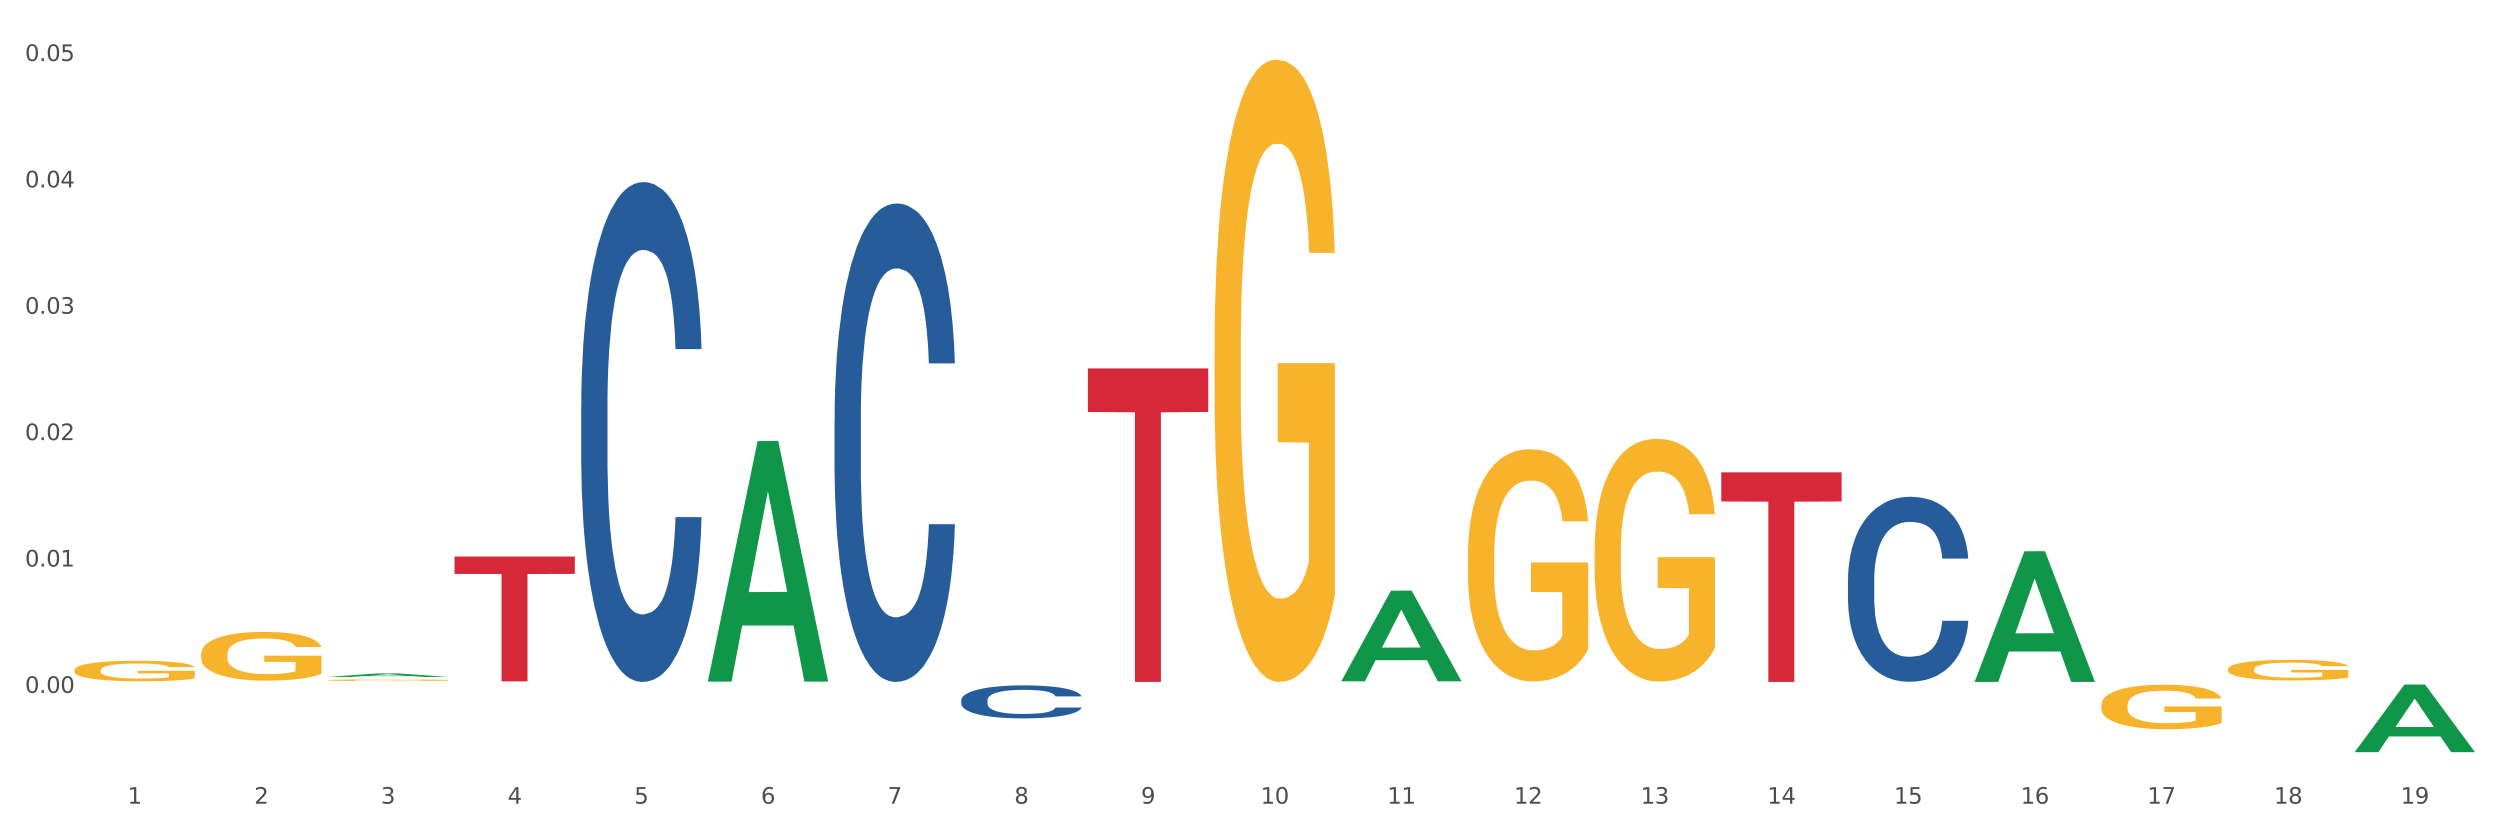 <?xml version="1.0" encoding="utf-8" standalone="no"?>
<!DOCTYPE svg PUBLIC "-//W3C//DTD SVG 1.1//EN"
  "http://www.w3.org/Graphics/SVG/1.1/DTD/svg11.dtd">
<svg xmlns:xlink="http://www.w3.org/1999/xlink" width="1080pt" height="360pt" viewBox="0 0 1080 360" xmlns="http://www.w3.org/2000/svg" version="1.1">
 <rect x="0" y="0" width="1080" height="360" fill="#333333" stroke="none"/>
 <defs>
  <style type="text/css">*{stroke-linejoin: round; stroke-linecap: butt}</style>
 </defs>
 <g id="figure_1">
  <g id="patch_1">
   <path d="M 0 360 
L 1080 360 
L 1080 0 
L 0 0 
z
" style="fill: #ffffff; stroke: #ffffff; stroke-linejoin: miter"/>
  </g>
  <g id="axes_1">
   <g id="matplotlib.axis_1">
    <g id="xtick_1">
     <g id="text_1">
      <!-- 1 -->
      <g style="fill: #4d4d4d" transform="translate(55.115 347.204) scale(0.096 -0.096)">
       <defs>
        <path id="DejaVuSans-31" d="M 794 531 
L 1825 531 
L 1825 4091 
L 703 3866 
L 703 4441 
L 1819 4666 
L 2450 4666 
L 2450 531 
L 3481 531 
L 3481 0 
L 794 0 
L 794 531 
z
" transform="scale(0.016)"/>
       </defs>
       <use xlink:href="#DejaVuSans-31"/>
      </g>
     </g>
    </g>
    <g id="xtick_2">
     <g id="text_2">
      <!-- 2 -->
      <g style="fill: #4d4d4d" transform="translate(109.839 347.204) scale(0.096 -0.096)">
       <defs>
        <path id="DejaVuSans-32" d="M 1228 531 
L 3431 531 
L 3431 0 
L 469 0 
L 469 531 
Q 828 903 1448 1529 
Q 2069 2156 2228 2338 
Q 2531 2678 2651 2914 
Q 2772 3150 2772 3378 
Q 2772 3750 2511 3984 
Q 2250 4219 1831 4219 
Q 1534 4219 1204 4116 
Q 875 4013 500 3803 
L 500 4441 
Q 881 4594 1212 4672 
Q 1544 4750 1819 4750 
Q 2544 4750 2975 4387 
Q 3406 4025 3406 3419 
Q 3406 3131 3298 2873 
Q 3191 2616 2906 2266 
Q 2828 2175 2409 1742 
Q 1991 1309 1228 531 
z
" transform="scale(0.016)"/>
       </defs>
       <use xlink:href="#DejaVuSans-32"/>
      </g>
     </g>
    </g>
    <g id="xtick_3">
     <g id="text_3">
      <!-- 3 -->
      <g style="fill: #4d4d4d" transform="translate(164.564 347.204) scale(0.096 -0.096)">
       <defs>
        <path id="DejaVuSans-33" d="M 2597 2516 
Q 3050 2419 3304 2112 
Q 3559 1806 3559 1356 
Q 3559 666 3084 287 
Q 2609 -91 1734 -91 
Q 1441 -91 1130 -33 
Q 819 25 488 141 
L 488 750 
Q 750 597 1062 519 
Q 1375 441 1716 441 
Q 2309 441 2620 675 
Q 2931 909 2931 1356 
Q 2931 1769 2642 2001 
Q 2353 2234 1838 2234 
L 1294 2234 
L 1294 2753 
L 1863 2753 
Q 2328 2753 2575 2939 
Q 2822 3125 2822 3475 
Q 2822 3834 2567 4026 
Q 2313 4219 1838 4219 
Q 1578 4219 1281 4162 
Q 984 4106 628 3988 
L 628 4550 
Q 988 4650 1302 4700 
Q 1616 4750 1894 4750 
Q 2613 4750 3031 4423 
Q 3450 4097 3450 3541 
Q 3450 3153 3228 2886 
Q 3006 2619 2597 2516 
z
" transform="scale(0.016)"/>
       </defs>
       <use xlink:href="#DejaVuSans-33"/>
      </g>
     </g>
    </g>
    <g id="xtick_4">
     <g id="text_4">
      <!-- 4 -->
      <g style="fill: #4d4d4d" transform="translate(219.288 347.204) scale(0.096 -0.096)">
       <defs>
        <path id="DejaVuSans-34" d="M 2419 4116 
L 825 1625 
L 2419 1625 
L 2419 4116 
z
M 2253 4666 
L 3047 4666 
L 3047 1625 
L 3713 1625 
L 3713 1100 
L 3047 1100 
L 3047 0 
L 2419 0 
L 2419 1100 
L 313 1100 
L 313 1709 
L 2253 4666 
z
" transform="scale(0.016)"/>
       </defs>
       <use xlink:href="#DejaVuSans-34"/>
      </g>
     </g>
    </g>
    <g id="xtick_5">
     <g id="text_5">
      <!-- 5 -->
      <g style="fill: #4d4d4d" transform="translate(274.012 347.204) scale(0.096 -0.096)">
       <defs>
        <path id="DejaVuSans-35" d="M 691 4666 
L 3169 4666 
L 3169 4134 
L 1269 4134 
L 1269 2991 
Q 1406 3038 1543 3061 
Q 1681 3084 1819 3084 
Q 2600 3084 3056 2656 
Q 3513 2228 3513 1497 
Q 3513 744 3044 326 
Q 2575 -91 1722 -91 
Q 1428 -91 1123 -41 
Q 819 9 494 109 
L 494 744 
Q 775 591 1075 516 
Q 1375 441 1709 441 
Q 2250 441 2565 725 
Q 2881 1009 2881 1497 
Q 2881 1984 2565 2268 
Q 2250 2553 1709 2553 
Q 1456 2553 1204 2497 
Q 953 2441 691 2322 
L 691 4666 
z
" transform="scale(0.016)"/>
       </defs>
       <use xlink:href="#DejaVuSans-35"/>
      </g>
     </g>
    </g>
    <g id="xtick_6">
     <g id="text_6">
      <!-- 6 -->
      <g style="fill: #4d4d4d" transform="translate(328.736 347.204) scale(0.096 -0.096)">
       <defs>
        <path id="DejaVuSans-36" d="M 2113 2584 
Q 1688 2584 1439 2293 
Q 1191 2003 1191 1497 
Q 1191 994 1439 701 
Q 1688 409 2113 409 
Q 2538 409 2786 701 
Q 3034 994 3034 1497 
Q 3034 2003 2786 2293 
Q 2538 2584 2113 2584 
z
M 3366 4563 
L 3366 3988 
Q 3128 4100 2886 4159 
Q 2644 4219 2406 4219 
Q 1781 4219 1451 3797 
Q 1122 3375 1075 2522 
Q 1259 2794 1537 2939 
Q 1816 3084 2150 3084 
Q 2853 3084 3261 2657 
Q 3669 2231 3669 1497 
Q 3669 778 3244 343 
Q 2819 -91 2113 -91 
Q 1303 -91 875 529 
Q 447 1150 447 2328 
Q 447 3434 972 4092 
Q 1497 4750 2381 4750 
Q 2619 4750 2861 4703 
Q 3103 4656 3366 4563 
z
" transform="scale(0.016)"/>
       </defs>
       <use xlink:href="#DejaVuSans-36"/>
      </g>
     </g>
    </g>
    <g id="xtick_7">
     <g id="text_7">
      <!-- 7 -->
      <g style="fill: #4d4d4d" transform="translate(383.461 347.204) scale(0.096 -0.096)">
       <defs>
        <path id="DejaVuSans-37" d="M 525 4666 
L 3525 4666 
L 3525 4397 
L 1831 0 
L 1172 0 
L 2766 4134 
L 525 4134 
L 525 4666 
z
" transform="scale(0.016)"/>
       </defs>
       <use xlink:href="#DejaVuSans-37"/>
      </g>
     </g>
    </g>
    <g id="xtick_8">
     <g id="text_8">
      <!-- 8 -->
      <g style="fill: #4d4d4d" transform="translate(438.185 347.204) scale(0.096 -0.096)">
       <defs>
        <path id="DejaVuSans-38" d="M 2034 2216 
Q 1584 2216 1326 1975 
Q 1069 1734 1069 1313 
Q 1069 891 1326 650 
Q 1584 409 2034 409 
Q 2484 409 2743 651 
Q 3003 894 3003 1313 
Q 3003 1734 2745 1975 
Q 2488 2216 2034 2216 
z
M 1403 2484 
Q 997 2584 770 2862 
Q 544 3141 544 3541 
Q 544 4100 942 4425 
Q 1341 4750 2034 4750 
Q 2731 4750 3128 4425 
Q 3525 4100 3525 3541 
Q 3525 3141 3298 2862 
Q 3072 2584 2669 2484 
Q 3125 2378 3379 2068 
Q 3634 1759 3634 1313 
Q 3634 634 3220 271 
Q 2806 -91 2034 -91 
Q 1263 -91 848 271 
Q 434 634 434 1313 
Q 434 1759 690 2068 
Q 947 2378 1403 2484 
z
M 1172 3481 
Q 1172 3119 1398 2916 
Q 1625 2713 2034 2713 
Q 2441 2713 2670 2916 
Q 2900 3119 2900 3481 
Q 2900 3844 2670 4047 
Q 2441 4250 2034 4250 
Q 1625 4250 1398 4047 
Q 1172 3844 1172 3481 
z
" transform="scale(0.016)"/>
       </defs>
       <use xlink:href="#DejaVuSans-38"/>
      </g>
     </g>
    </g>
    <g id="xtick_9">
     <g id="text_9">
      <!-- 9 -->
      <g style="fill: #4d4d4d" transform="translate(492.909 347.204) scale(0.096 -0.096)">
       <defs>
        <path id="DejaVuSans-39" d="M 703 97 
L 703 672 
Q 941 559 1184 500 
Q 1428 441 1663 441 
Q 2288 441 2617 861 
Q 2947 1281 2994 2138 
Q 2813 1869 2534 1725 
Q 2256 1581 1919 1581 
Q 1219 1581 811 2004 
Q 403 2428 403 3163 
Q 403 3881 828 4315 
Q 1253 4750 1959 4750 
Q 2769 4750 3195 4129 
Q 3622 3509 3622 2328 
Q 3622 1225 3098 567 
Q 2575 -91 1691 -91 
Q 1453 -91 1209 -44 
Q 966 3 703 97 
z
M 1959 2075 
Q 2384 2075 2632 2365 
Q 2881 2656 2881 3163 
Q 2881 3666 2632 3958 
Q 2384 4250 1959 4250 
Q 1534 4250 1286 3958 
Q 1038 3666 1038 3163 
Q 1038 2656 1286 2365 
Q 1534 2075 1959 2075 
z
" transform="scale(0.016)"/>
       </defs>
       <use xlink:href="#DejaVuSans-39"/>
      </g>
     </g>
    </g>
    <g id="xtick_10">
     <g id="text_10">
      <!-- 10 -->
      <g style="fill: #4d4d4d" transform="translate(544.58 347.204) scale(0.096 -0.096)">
       <defs>
        <path id="DejaVuSans-30" d="M 2034 4250 
Q 1547 4250 1301 3770 
Q 1056 3291 1056 2328 
Q 1056 1369 1301 889 
Q 1547 409 2034 409 
Q 2525 409 2770 889 
Q 3016 1369 3016 2328 
Q 3016 3291 2770 3770 
Q 2525 4250 2034 4250 
z
M 2034 4750 
Q 2819 4750 3233 4129 
Q 3647 3509 3647 2328 
Q 3647 1150 3233 529 
Q 2819 -91 2034 -91 
Q 1250 -91 836 529 
Q 422 1150 422 2328 
Q 422 3509 836 4129 
Q 1250 4750 2034 4750 
z
" transform="scale(0.016)"/>
       </defs>
       <use xlink:href="#DejaVuSans-31"/>
       <use xlink:href="#DejaVuSans-30" transform="translate(63.623 0)"/>
      </g>
     </g>
    </g>
    <g id="xtick_11">
     <g id="text_11">
      <!-- 11 -->
      <g style="fill: #4d4d4d" transform="translate(599.304 347.204) scale(0.096 -0.096)">
       <use xlink:href="#DejaVuSans-31"/>
       <use xlink:href="#DejaVuSans-31" transform="translate(63.623 0)"/>
      </g>
     </g>
    </g>
    <g id="xtick_12">
     <g id="text_12">
      <!-- 12 -->
      <g style="fill: #4d4d4d" transform="translate(654.028 347.204) scale(0.096 -0.096)">
       <use xlink:href="#DejaVuSans-31"/>
       <use xlink:href="#DejaVuSans-32" transform="translate(63.623 0)"/>
      </g>
     </g>
    </g>
    <g id="xtick_13">
     <g id="text_13">
      <!-- 13 -->
      <g style="fill: #4d4d4d" transform="translate(708.752 347.204) scale(0.096 -0.096)">
       <use xlink:href="#DejaVuSans-31"/>
       <use xlink:href="#DejaVuSans-33" transform="translate(63.623 0)"/>
      </g>
     </g>
    </g>
    <g id="xtick_14">
     <g id="text_14">
      <!-- 14 -->
      <g style="fill: #4d4d4d" transform="translate(763.477 347.204) scale(0.096 -0.096)">
       <use xlink:href="#DejaVuSans-31"/>
       <use xlink:href="#DejaVuSans-34" transform="translate(63.623 0)"/>
      </g>
     </g>
    </g>
    <g id="xtick_15">
     <g id="text_15">
      <!-- 15 -->
      <g style="fill: #4d4d4d" transform="translate(818.201 347.204) scale(0.096 -0.096)">
       <use xlink:href="#DejaVuSans-31"/>
       <use xlink:href="#DejaVuSans-35" transform="translate(63.623 0)"/>
      </g>
     </g>
    </g>
    <g id="xtick_16">
     <g id="text_16">
      <!-- 16 -->
      <g style="fill: #4d4d4d" transform="translate(872.925 347.204) scale(0.096 -0.096)">
       <use xlink:href="#DejaVuSans-31"/>
       <use xlink:href="#DejaVuSans-36" transform="translate(63.623 0)"/>
      </g>
     </g>
    </g>
    <g id="xtick_17">
     <g id="text_17">
      <!-- 17 -->
      <g style="fill: #4d4d4d" transform="translate(927.649 347.204) scale(0.096 -0.096)">
       <use xlink:href="#DejaVuSans-31"/>
       <use xlink:href="#DejaVuSans-37" transform="translate(63.623 0)"/>
      </g>
     </g>
    </g>
    <g id="xtick_18">
     <g id="text_18">
      <!-- 18 -->
      <g style="fill: #4d4d4d" transform="translate(982.374 347.204) scale(0.096 -0.096)">
       <use xlink:href="#DejaVuSans-31"/>
       <use xlink:href="#DejaVuSans-38" transform="translate(63.623 0)"/>
      </g>
     </g>
    </g>
    <g id="xtick_19">
     <g id="text_19">
      <!-- 19 -->
      <g style="fill: #4d4d4d" transform="translate(1037.098 347.204) scale(0.096 -0.096)">
       <use xlink:href="#DejaVuSans-31"/>
       <use xlink:href="#DejaVuSans-39" transform="translate(63.623 0)"/>
      </g>
     </g>
    </g>
    <g id="xtick_20"/>
    <g id="xtick_21"/>
    <g id="xtick_22"/>
    <g id="xtick_23"/>
    <g id="xtick_24"/>
    <g id="xtick_25"/>
    <g id="xtick_26"/>
    <g id="xtick_27"/>
    <g id="xtick_28"/>
    <g id="xtick_29"/>
    <g id="xtick_30"/>
    <g id="xtick_31"/>
    <g id="xtick_32"/>
    <g id="xtick_33"/>
    <g id="xtick_34"/>
    <g id="xtick_35"/>
    <g id="xtick_36"/>
    <g id="xtick_37"/>
   </g>
   <g id="matplotlib.axis_2">
    <g id="ytick_1">
     <g id="text_20">
      <!-- 0.00 -->
      <g style="fill: #4d4d4d" transform="translate(10.8 299.333) scale(0.096 -0.096)">
       <defs>
        <path id="DejaVuSans-2e" d="M 684 794 
L 1344 794 
L 1344 0 
L 684 0 
L 684 794 
z
" transform="scale(0.016)"/>
       </defs>
       <use xlink:href="#DejaVuSans-30"/>
       <use xlink:href="#DejaVuSans-2e" transform="translate(63.623 0)"/>
       <use xlink:href="#DejaVuSans-30" transform="translate(95.41 0)"/>
       <use xlink:href="#DejaVuSans-30" transform="translate(159.033 0)"/>
      </g>
     </g>
    </g>
    <g id="ytick_2">
     <g id="text_21">
      <!-- 0.01 -->
      <g style="fill: #4d4d4d" transform="translate(10.8 244.737) scale(0.096 -0.096)">
       <use xlink:href="#DejaVuSans-30"/>
       <use xlink:href="#DejaVuSans-2e" transform="translate(63.623 0)"/>
       <use xlink:href="#DejaVuSans-30" transform="translate(95.41 0)"/>
       <use xlink:href="#DejaVuSans-31" transform="translate(159.033 0)"/>
      </g>
     </g>
    </g>
    <g id="ytick_3">
     <g id="text_22">
      <!-- 0.02 -->
      <g style="fill: #4d4d4d" transform="translate(10.8 190.141) scale(0.096 -0.096)">
       <use xlink:href="#DejaVuSans-30"/>
       <use xlink:href="#DejaVuSans-2e" transform="translate(63.623 0)"/>
       <use xlink:href="#DejaVuSans-30" transform="translate(95.41 0)"/>
       <use xlink:href="#DejaVuSans-32" transform="translate(159.033 0)"/>
      </g>
     </g>
    </g>
    <g id="ytick_4">
     <g id="text_23">
      <!-- 0.03 -->
      <g style="fill: #4d4d4d" transform="translate(10.8 135.545) scale(0.096 -0.096)">
       <use xlink:href="#DejaVuSans-30"/>
       <use xlink:href="#DejaVuSans-2e" transform="translate(63.623 0)"/>
       <use xlink:href="#DejaVuSans-30" transform="translate(95.41 0)"/>
       <use xlink:href="#DejaVuSans-33" transform="translate(159.033 0)"/>
      </g>
     </g>
    </g>
    <g id="ytick_5">
     <g id="text_24">
      <!-- 0.04 -->
      <g style="fill: #4d4d4d" transform="translate(10.8 80.949) scale(0.096 -0.096)">
       <use xlink:href="#DejaVuSans-30"/>
       <use xlink:href="#DejaVuSans-2e" transform="translate(63.623 0)"/>
       <use xlink:href="#DejaVuSans-30" transform="translate(95.41 0)"/>
       <use xlink:href="#DejaVuSans-34" transform="translate(159.033 0)"/>
      </g>
     </g>
    </g>
    <g id="ytick_6">
     <g id="text_25">
      <!-- 0.05 -->
      <g style="fill: #4d4d4d" transform="translate(10.8 26.353) scale(0.096 -0.096)">
       <use xlink:href="#DejaVuSans-30"/>
       <use xlink:href="#DejaVuSans-2e" transform="translate(63.623 0)"/>
       <use xlink:href="#DejaVuSans-30" transform="translate(95.41 0)"/>
       <use xlink:href="#DejaVuSans-35" transform="translate(159.033 0)"/>
      </g>
     </g>
    </g>
    <g id="ytick_7"/>
    <g id="ytick_8"/>
    <g id="ytick_9"/>
    <g id="ytick_10"/>
    <g id="ytick_11"/>
    <g id="ytick_12"/>
   </g>
   <g id="PolyCollection_1">
    <path d="M 141.624 292.431 
L 141.677 292.429 
L 163.116 290.921 
L 172.012 290.919 
L 193.612 292.433 
L 183.321 292.433 
L 178.658 292.081 
L 156.523 292.081 
L 156.362 292.086 
L 151.86 292.433 
L 141.624 292.433 
L 141.624 292.431 
L 159.31 291.87 
L 175.871 291.869 
L 167.671 291.242 
L 167.564 291.239 
L 167.457 291.243 
L 159.257 291.869 
L 159.31 291.87 
L 141.624 292.431 
z
" clip-path="url(#p924ff3d736)" style="fill: #109648"/>
    <path d="M 141.624 293.836 
L 141.685 293.835 
L 141.685 293.812 
L 141.808 293.792 
L 142.421 293.744 
L 143.342 293.705 
L 144.017 293.684 
L 144.693 293.667 
L 145.49 293.649 
L 146.472 293.632 
L 148.252 293.606 
L 149.357 293.592 
L 150.708 293.578 
L 153.163 293.558 
L 154.943 293.546 
L 156.784 293.537 
L 159.792 293.525 
L 161.756 293.52 
L 163.843 293.516 
L 166.359 293.514 
L 168.262 293.513 
L 172.436 293.515 
L 175.996 293.521 
L 177.714 293.525 
L 179.924 293.533 
L 181.09 293.538 
L 182.993 293.548 
L 184.957 293.562 
L 186.308 293.573 
L 188.333 293.595 
L 189.867 293.616 
L 191.279 293.643 
L 192.016 293.662 
L 192.568 293.679 
L 193.059 293.699 
L 193.55 293.73 
L 182.502 293.73 
L 182.072 293.708 
L 181.397 293.686 
L 180.415 293.666 
L 179.556 293.653 
L 178.083 293.637 
L 176.732 293.627 
L 175.321 293.62 
L 173.602 293.613 
L 172.252 293.61 
L 170.349 293.607 
L 166.605 293.608 
L 164.088 293.613 
L 162.37 293.62 
L 161.265 293.625 
L 160.283 293.632 
L 159.178 293.641 
L 157.889 293.654 
L 156.968 293.666 
L 156.048 293.681 
L 155.311 293.697 
L 154.636 293.715 
L 154.083 293.734 
L 153.654 293.753 
L 153.286 293.778 
L 152.979 293.818 
L 152.979 293.905 
L 153.101 293.925 
L 153.408 293.951 
L 153.777 293.971 
L 154.39 293.994 
L 154.943 294.01 
L 155.986 294.033 
L 157.152 294.052 
L 158.073 294.064 
L 158.994 294.075 
L 160.59 294.089 
L 162.37 294.1 
L 163.904 294.107 
L 165.991 294.114 
L 167.403 294.116 
L 168.63 294.117 
L 171.638 294.117 
L 173.786 294.115 
L 176.18 294.111 
L 178.021 294.105 
L 179.556 294.098 
L 181.274 294.087 
L 182.379 294.076 
L 182.379 293.943 
L 168.876 293.942 
L 168.876 293.853 
L 193.612 293.853 
L 193.612 294.114 
L 192.568 294.127 
L 191.402 294.139 
L 190.174 294.15 
L 188.333 294.163 
L 186.123 294.176 
L 184.159 294.185 
L 182.072 294.193 
L 179.617 294.2 
L 176.425 294.206 
L 174.461 294.209 
L 172.006 294.21 
L 169.121 294.211 
L 166.605 294.21 
L 164.15 294.207 
L 161.572 294.201 
L 159.055 294.193 
L 157.152 294.184 
L 155.25 294.174 
L 153.224 294.161 
L 151.628 294.148 
L 150.401 294.137 
L 149.05 294.122 
L 147.577 294.103 
L 146.472 294.086 
L 145.49 294.068 
L 144.447 294.045 
L 143.71 294.025 
L 142.974 294 
L 142.544 293.982 
L 142.053 293.953 
L 141.685 293.913 
L 141.624 293.836 
z
" clip-path="url(#p924ff3d736)" style="fill: #f7b32b"/>
    <path d="M 524.693 149.993 
L 524.755 149.748 
L 524.755 140.909 
L 524.878 133.298 
L 525.491 114.884 
L 526.412 99.662 
L 527.087 91.559 
L 527.762 84.93 
L 528.56 78.301 
L 529.542 71.427 
L 531.322 61.36 
L 532.427 56.204 
L 533.778 50.803 
L 536.233 42.946 
L 538.013 38.527 
L 539.854 34.844 
L 542.862 30.424 
L 544.826 28.46 
L 546.913 26.987 
L 549.429 26.005 
L 551.332 25.759 
L 555.506 26.496 
L 559.066 28.706 
L 560.784 30.424 
L 562.994 33.371 
L 564.16 35.335 
L 566.063 39.263 
L 568.027 44.419 
L 569.377 48.839 
L 571.403 57.186 
L 572.937 65.534 
L 574.349 75.846 
L 575.086 82.966 
L 575.638 89.595 
L 576.129 97.206 
L 576.62 109.237 
L 565.572 109.237 
L 565.142 100.644 
L 564.467 92.541 
L 563.485 84.685 
L 562.626 79.774 
L 561.153 73.636 
L 559.802 69.708 
L 558.391 66.762 
L 556.672 64.306 
L 555.322 63.079 
L 553.419 62.097 
L 549.675 62.342 
L 547.158 64.306 
L 545.44 66.762 
L 544.335 68.971 
L 543.353 71.427 
L 542.248 74.864 
L 540.959 80.02 
L 540.038 84.685 
L 539.118 90.577 
L 538.381 96.47 
L 537.706 103.344 
L 537.153 110.71 
L 536.724 118.321 
L 536.355 127.651 
L 536.049 143.119 
L 536.049 176.755 
L 536.171 184.366 
L 536.478 194.433 
L 536.847 202.044 
L 537.46 211.128 
L 538.013 217.266 
L 539.056 226.105 
L 540.222 233.471 
L 541.143 238.136 
L 542.064 242.064 
L 543.66 247.466 
L 545.44 251.885 
L 546.974 254.586 
L 549.061 257.041 
L 550.473 258.023 
L 551.7 258.514 
L 554.708 258.514 
L 556.856 257.777 
L 559.25 256.059 
L 561.091 253.849 
L 562.626 251.148 
L 564.344 246.729 
L 565.449 242.555 
L 565.449 191.241 
L 551.946 190.996 
L 551.946 156.868 
L 576.682 156.868 
L 576.682 257.041 
L 575.638 262.197 
L 574.472 266.862 
L 573.244 271.036 
L 571.403 276.192 
L 569.193 281.102 
L 567.229 284.539 
L 565.142 287.486 
L 562.687 290.186 
L 559.495 292.642 
L 557.531 293.624 
L 555.076 294.36 
L 552.191 294.606 
L 549.675 294.115 
L 547.22 292.887 
L 544.642 290.677 
L 542.125 287.486 
L 540.222 284.294 
L 538.32 280.365 
L 536.294 275.209 
L 534.698 270.299 
L 533.471 265.88 
L 532.12 260.233 
L 530.647 252.867 
L 529.542 246.238 
L 528.56 239.363 
L 527.517 230.525 
L 526.78 222.913 
L 526.044 213.338 
L 525.614 206.218 
L 525.123 195.169 
L 524.755 179.702 
L 524.693 149.993 
z
" clip-path="url(#p924ff3d736)" style="fill: #f7b32b"/>
    <path d="M 634.142 240.431 
L 634.203 240.339 
L 634.203 237.041 
L 634.326 234.201 
L 634.94 227.33 
L 635.861 221.65 
L 636.536 218.627 
L 637.211 216.153 
L 638.009 213.68 
L 638.991 211.115 
L 640.771 207.359 
L 641.876 205.435 
L 643.226 203.419 
L 645.681 200.488 
L 647.461 198.839 
L 649.303 197.464 
L 652.31 195.815 
L 654.274 195.083 
L 656.361 194.533 
L 658.878 194.166 
L 660.781 194.075 
L 664.954 194.35 
L 668.514 195.174 
L 670.233 195.815 
L 672.443 196.915 
L 673.609 197.648 
L 675.512 199.113 
L 677.476 201.037 
L 678.826 202.686 
L 680.851 205.801 
L 682.386 208.916 
L 683.798 212.764 
L 684.534 215.421 
L 685.087 217.894 
L 685.578 220.734 
L 686.069 225.223 
L 675.02 225.223 
L 674.591 222.017 
L 673.916 218.993 
L 672.934 216.062 
L 672.074 214.23 
L 670.601 211.939 
L 669.251 210.473 
L 667.839 209.374 
L 666.121 208.458 
L 664.77 208 
L 662.867 207.633 
L 659.123 207.725 
L 656.607 208.458 
L 654.888 209.374 
L 653.783 210.199 
L 652.801 211.115 
L 651.696 212.397 
L 650.407 214.321 
L 649.487 216.062 
L 648.566 218.261 
L 647.83 220.459 
L 647.154 223.024 
L 646.602 225.773 
L 646.172 228.613 
L 645.804 232.094 
L 645.497 237.866 
L 645.497 250.417 
L 645.62 253.257 
L 645.927 257.013 
L 646.295 259.853 
L 646.909 263.243 
L 647.461 265.533 
L 648.505 268.831 
L 649.671 271.579 
L 650.592 273.32 
L 651.512 274.786 
L 653.108 276.801 
L 654.888 278.45 
L 656.423 279.458 
L 658.51 280.374 
L 659.921 280.741 
L 661.149 280.924 
L 664.156 280.924 
L 666.305 280.649 
L 668.698 280.008 
L 670.54 279.183 
L 672.074 278.175 
L 673.793 276.526 
L 674.898 274.969 
L 674.898 255.822 
L 661.394 255.73 
L 661.394 242.996 
L 686.13 242.996 
L 686.13 280.374 
L 685.087 282.298 
L 683.92 284.039 
L 682.693 285.596 
L 680.851 287.52 
L 678.642 289.352 
L 676.678 290.635 
L 674.591 291.734 
L 672.136 292.742 
L 668.944 293.658 
L 666.98 294.025 
L 664.525 294.299 
L 661.64 294.391 
L 659.123 294.208 
L 656.668 293.75 
L 654.09 292.925 
L 651.574 291.734 
L 649.671 290.543 
L 647.768 289.077 
L 645.743 287.154 
L 644.147 285.321 
L 642.919 283.672 
L 641.569 281.565 
L 640.096 278.817 
L 638.991 276.343 
L 638.009 273.778 
L 636.965 270.48 
L 636.229 267.64 
L 635.492 264.067 
L 635.063 261.41 
L 634.572 257.288 
L 634.203 251.516 
L 634.142 240.431 
z
" clip-path="url(#p924ff3d736)" style="fill: #f7b32b"/>
    <path d="M 688.866 238.023 
L 688.928 237.927 
L 688.928 234.481 
L 689.05 231.512 
L 689.664 224.331 
L 690.585 218.395 
L 691.26 215.236 
L 691.935 212.65 
L 692.733 210.065 
L 693.715 207.384 
L 695.495 203.459 
L 696.6 201.448 
L 697.95 199.342 
L 700.406 196.278 
L 702.186 194.554 
L 704.027 193.118 
L 707.034 191.395 
L 708.999 190.629 
L 711.086 190.054 
L 713.602 189.671 
L 715.505 189.576 
L 719.679 189.863 
L 723.239 190.725 
L 724.957 191.395 
L 727.167 192.544 
L 728.333 193.31 
L 730.236 194.842 
L 732.2 196.852 
L 733.55 198.576 
L 735.576 201.831 
L 737.11 205.087 
L 738.522 209.108 
L 739.258 211.884 
L 739.811 214.47 
L 740.302 217.438 
L 740.793 222.129 
L 729.745 222.129 
L 729.315 218.778 
L 728.64 215.619 
L 727.658 212.555 
L 726.799 210.64 
L 725.325 208.246 
L 723.975 206.714 
L 722.563 205.565 
L 720.845 204.608 
L 719.494 204.129 
L 717.592 203.746 
L 713.848 203.842 
L 711.331 204.608 
L 709.612 205.565 
L 708.508 206.427 
L 707.526 207.384 
L 706.421 208.725 
L 705.132 210.736 
L 704.211 212.555 
L 703.29 214.853 
L 702.554 217.151 
L 701.879 219.831 
L 701.326 222.704 
L 700.897 225.672 
L 700.528 229.31 
L 700.221 235.342 
L 700.221 248.459 
L 700.344 251.428 
L 700.651 255.353 
L 701.019 258.321 
L 701.633 261.864 
L 702.186 264.258 
L 703.229 267.704 
L 704.395 270.577 
L 705.316 272.396 
L 706.237 273.928 
L 707.832 276.034 
L 709.612 277.758 
L 711.147 278.811 
L 713.234 279.768 
L 714.645 280.151 
L 715.873 280.343 
L 718.881 280.343 
L 721.029 280.056 
L 723.423 279.385 
L 725.264 278.524 
L 726.799 277.471 
L 728.517 275.747 
L 729.622 274.119 
L 729.622 254.109 
L 716.119 254.013 
L 716.119 240.704 
L 740.854 240.704 
L 740.854 279.768 
L 739.811 281.779 
L 738.645 283.598 
L 737.417 285.226 
L 735.576 287.237 
L 733.366 289.152 
L 731.402 290.492 
L 729.315 291.641 
L 726.86 292.694 
L 723.668 293.652 
L 721.704 294.035 
L 719.249 294.322 
L 716.364 294.418 
L 713.848 294.226 
L 711.392 293.747 
L 708.814 292.886 
L 706.298 291.641 
L 704.395 290.396 
L 702.492 288.864 
L 700.467 286.854 
L 698.871 284.939 
L 697.643 283.215 
L 696.293 281.013 
L 694.82 278.141 
L 693.715 275.556 
L 692.733 272.875 
L 691.69 269.428 
L 690.953 266.46 
L 690.217 262.726 
L 689.787 259.949 
L 689.296 255.64 
L 688.928 249.608 
L 688.866 238.023 
z
" clip-path="url(#p924ff3d736)" style="fill: #f7b32b"/>
    <path d="M 907.763 304.677 
L 907.825 304.66 
L 907.825 304.028 
L 907.948 303.484 
L 908.561 302.169 
L 909.482 301.081 
L 910.157 300.502 
L 910.832 300.029 
L 911.63 299.555 
L 912.612 299.064 
L 914.392 298.345 
L 915.497 297.976 
L 916.847 297.59 
L 919.303 297.029 
L 921.083 296.713 
L 922.924 296.45 
L 925.932 296.134 
L 927.896 295.994 
L 929.983 295.889 
L 932.499 295.819 
L 934.402 295.801 
L 938.576 295.854 
L 942.136 296.012 
L 943.854 296.134 
L 946.064 296.345 
L 947.23 296.485 
L 949.133 296.766 
L 951.097 297.134 
L 952.447 297.45 
L 954.473 298.046 
L 956.007 298.643 
L 957.419 299.38 
L 958.156 299.888 
L 958.708 300.362 
L 959.199 300.906 
L 959.69 301.765 
L 948.642 301.765 
L 948.212 301.151 
L 947.537 300.572 
L 946.555 300.011 
L 945.696 299.66 
L 944.223 299.222 
L 942.872 298.941 
L 941.46 298.73 
L 939.742 298.555 
L 938.392 298.467 
L 936.489 298.397 
L 932.745 298.415 
L 930.228 298.555 
L 928.51 298.73 
L 927.405 298.888 
L 926.423 299.064 
L 925.318 299.309 
L 924.029 299.678 
L 923.108 300.011 
L 922.187 300.432 
L 921.451 300.853 
L 920.776 301.344 
L 920.223 301.87 
L 919.794 302.414 
L 919.425 303.081 
L 919.119 304.186 
L 919.119 306.589 
L 919.241 307.133 
L 919.548 307.852 
L 919.916 308.396 
L 920.53 309.045 
L 921.083 309.484 
L 922.126 310.115 
L 923.292 310.641 
L 924.213 310.975 
L 925.134 311.255 
L 926.73 311.641 
L 928.51 311.957 
L 930.044 312.15 
L 932.131 312.325 
L 933.543 312.395 
L 934.77 312.43 
L 937.778 312.43 
L 939.926 312.378 
L 942.32 312.255 
L 944.161 312.097 
L 945.696 311.904 
L 947.414 311.588 
L 948.519 311.29 
L 948.519 307.624 
L 935.016 307.607 
L 935.016 305.168 
L 959.751 305.168 
L 959.751 312.325 
L 958.708 312.694 
L 957.542 313.027 
L 956.314 313.325 
L 954.473 313.693 
L 952.263 314.044 
L 950.299 314.29 
L 948.212 314.5 
L 945.757 314.693 
L 942.565 314.869 
L 940.601 314.939 
L 938.146 314.992 
L 935.261 315.009 
L 932.745 314.974 
L 930.29 314.886 
L 927.712 314.728 
L 925.195 314.5 
L 923.292 314.272 
L 921.39 313.992 
L 919.364 313.623 
L 917.768 313.272 
L 916.541 312.957 
L 915.19 312.553 
L 913.717 312.027 
L 912.612 311.553 
L 911.63 311.062 
L 910.587 310.431 
L 909.85 309.887 
L 909.114 309.203 
L 908.684 308.694 
L 908.193 307.905 
L 907.825 306.8 
L 907.763 304.677 
z
" clip-path="url(#p924ff3d736)" style="fill: #f7b32b"/>
    <path d="M 962.488 289.161 
L 962.549 289.153 
L 962.549 288.861 
L 962.672 288.609 
L 963.286 287.999 
L 964.206 287.495 
L 964.881 287.227 
L 965.557 287.007 
L 966.355 286.788 
L 967.337 286.56 
L 969.117 286.227 
L 970.221 286.056 
L 971.572 285.877 
L 974.027 285.617 
L 975.807 285.471 
L 977.648 285.349 
L 980.656 285.203 
L 982.62 285.138 
L 984.707 285.089 
L 987.223 285.056 
L 989.126 285.048 
L 993.3 285.073 
L 996.86 285.146 
L 998.579 285.203 
L 1000.788 285.3 
L 1001.954 285.365 
L 1003.857 285.495 
L 1005.821 285.666 
L 1007.172 285.812 
L 1009.197 286.089 
L 1010.732 286.365 
L 1012.143 286.707 
L 1012.88 286.942 
L 1013.432 287.162 
L 1013.923 287.414 
L 1014.414 287.812 
L 1003.366 287.812 
L 1002.936 287.528 
L 1002.261 287.259 
L 1001.279 286.999 
L 1000.42 286.837 
L 998.947 286.633 
L 997.596 286.503 
L 996.185 286.406 
L 994.466 286.325 
L 993.116 286.284 
L 991.213 286.251 
L 987.469 286.26 
L 984.952 286.325 
L 983.234 286.406 
L 982.129 286.479 
L 981.147 286.56 
L 980.042 286.674 
L 978.753 286.845 
L 977.832 286.999 
L 976.912 287.194 
L 976.175 287.389 
L 975.5 287.617 
L 974.948 287.861 
L 974.518 288.113 
L 974.15 288.422 
L 973.843 288.934 
L 973.843 290.047 
L 973.966 290.299 
L 974.272 290.633 
L 974.641 290.885 
L 975.255 291.185 
L 975.807 291.389 
L 976.85 291.681 
L 978.017 291.925 
L 978.937 292.08 
L 979.858 292.21 
L 981.454 292.389 
L 983.234 292.535 
L 984.768 292.624 
L 986.855 292.706 
L 988.267 292.738 
L 989.494 292.754 
L 992.502 292.754 
L 994.65 292.73 
L 997.044 292.673 
L 998.885 292.6 
L 1000.42 292.51 
L 1002.139 292.364 
L 1003.243 292.226 
L 1003.243 290.527 
L 989.74 290.519 
L 989.74 289.389 
L 1014.476 289.389 
L 1014.476 292.706 
L 1013.432 292.876 
L 1012.266 293.031 
L 1011.038 293.169 
L 1009.197 293.34 
L 1006.987 293.502 
L 1005.023 293.616 
L 1002.936 293.713 
L 1000.481 293.803 
L 997.29 293.884 
L 995.325 293.917 
L 992.87 293.941 
L 989.985 293.949 
L 987.469 293.933 
L 985.014 293.892 
L 982.436 293.819 
L 979.919 293.713 
L 978.017 293.608 
L 976.114 293.478 
L 974.088 293.307 
L 972.492 293.144 
L 971.265 292.998 
L 969.915 292.811 
L 968.441 292.567 
L 967.337 292.348 
L 966.355 292.12 
L 965.311 291.828 
L 964.575 291.576 
L 963.838 291.259 
L 963.408 291.023 
L 962.917 290.657 
L 962.549 290.145 
L 962.488 289.161 
z
" clip-path="url(#p924ff3d736)" style="fill: #f7b32b"/>
    <path d="M 798.315 250.518 
L 798.376 250.445 
L 798.376 248.402 
L 798.561 245.629 
L 799.237 240.521 
L 800.097 236.654 
L 801.572 232.13 
L 802.371 230.233 
L 803.415 228.117 
L 805.566 224.687 
L 808.024 221.769 
L 809.745 220.163 
L 811.035 219.142 
L 813.924 217.318 
L 815.583 216.515 
L 817.303 215.858 
L 818.778 215.421 
L 821.236 214.91 
L 823.203 214.691 
L 825.476 214.618 
L 827.381 214.691 
L 829.901 214.983 
L 833.588 215.858 
L 835.001 216.369 
L 836.906 217.245 
L 838.873 218.412 
L 840.471 219.58 
L 842.314 221.258 
L 844.219 223.447 
L 846.063 226.22 
L 847.353 228.774 
L 848.398 231.473 
L 849.32 234.757 
L 849.996 238.332 
L 850.303 241.324 
L 839.057 241.324 
L 838.75 238.624 
L 838.135 235.706 
L 837.521 233.735 
L 836.845 232.13 
L 835.8 230.306 
L 834.879 229.138 
L 833.342 227.752 
L 831.929 226.876 
L 830.761 226.366 
L 829.348 225.928 
L 826.337 225.49 
L 824.186 225.49 
L 822.834 225.636 
L 821.175 226.001 
L 819.761 226.512 
L 818.102 227.387 
L 816.812 228.336 
L 815.521 229.576 
L 814.784 230.452 
L 813.678 232.057 
L 812.94 233.371 
L 811.957 235.633 
L 811.404 237.238 
L 810.421 241.397 
L 809.991 244.462 
L 809.806 246.578 
L 809.683 248.913 
L 809.683 260.296 
L 810.052 265.403 
L 810.359 267.592 
L 810.851 270.073 
L 811.773 273.284 
L 813.125 276.421 
L 814.538 278.683 
L 815.706 280.07 
L 816.812 281.091 
L 817.918 281.894 
L 819.27 282.624 
L 820.376 283.061 
L 822.035 283.499 
L 824.002 283.718 
L 825.538 283.718 
L 828.672 283.353 
L 830.085 282.988 
L 831.437 282.478 
L 832.912 281.675 
L 834.08 280.799 
L 834.756 280.143 
L 835.862 278.756 
L 836.722 277.297 
L 837.46 275.619 
L 837.951 274.159 
L 838.504 271.97 
L 838.934 269.489 
L 839.057 268.176 
L 850.303 268.176 
L 850.057 270.803 
L 849.627 273.357 
L 848.767 276.786 
L 848.091 278.756 
L 847.046 281.164 
L 845.94 283.207 
L 844.404 285.469 
L 842.99 287.148 
L 841.515 288.607 
L 839.918 289.92 
L 837.029 291.744 
L 835.985 292.255 
L 833.772 293.131 
L 832.052 293.642 
L 829.532 294.152 
L 826.951 294.444 
L 824.247 294.517 
L 821.851 294.371 
L 819.208 293.933 
L 817.549 293.496 
L 815.706 292.839 
L 813.555 291.817 
L 811.527 290.577 
L 809.622 289.118 
L 807.84 287.439 
L 806.181 285.542 
L 804.03 282.405 
L 802.432 279.34 
L 801.265 276.494 
L 800.466 274.086 
L 799.667 271.022 
L 799.237 268.906 
L 798.561 263.798 
L 798.315 259.055 
L 798.315 250.518 
z
" clip-path="url(#p924ff3d736)" style="fill: #255c99"/>
    <path d="M 415.245 302.492 
L 415.306 302.479 
L 415.306 302.115 
L 415.491 301.62 
L 416.167 300.708 
L 417.027 300.018 
L 418.502 299.211 
L 419.301 298.873 
L 420.345 298.495 
L 422.496 297.883 
L 424.954 297.362 
L 426.675 297.076 
L 427.965 296.894 
L 430.854 296.568 
L 432.513 296.425 
L 434.233 296.308 
L 435.708 296.23 
L 438.166 296.139 
L 440.133 296.1 
L 442.407 296.087 
L 444.312 296.1 
L 446.831 296.152 
L 450.518 296.308 
L 451.932 296.399 
L 453.837 296.555 
L 455.803 296.764 
L 457.401 296.972 
L 459.244 297.271 
L 461.149 297.662 
L 462.993 298.157 
L 464.283 298.612 
L 465.328 299.094 
L 466.25 299.68 
L 466.926 300.318 
L 467.233 300.852 
L 455.987 300.852 
L 455.68 300.37 
L 455.066 299.849 
L 454.451 299.498 
L 453.775 299.211 
L 452.73 298.886 
L 451.809 298.677 
L 450.272 298.43 
L 448.859 298.274 
L 447.691 298.183 
L 446.278 298.105 
L 443.267 298.026 
L 441.116 298.026 
L 439.764 298.053 
L 438.105 298.118 
L 436.692 298.209 
L 435.032 298.365 
L 433.742 298.534 
L 432.451 298.756 
L 431.714 298.912 
L 430.608 299.198 
L 429.87 299.433 
L 428.887 299.836 
L 428.334 300.123 
L 427.351 300.865 
L 426.921 301.411 
L 426.736 301.789 
L 426.613 302.206 
L 426.613 304.237 
L 426.982 305.148 
L 427.289 305.539 
L 427.781 305.981 
L 428.703 306.554 
L 430.055 307.114 
L 431.468 307.517 
L 432.636 307.765 
L 433.742 307.947 
L 434.848 308.09 
L 436.2 308.221 
L 437.306 308.299 
L 438.965 308.377 
L 440.932 308.416 
L 442.468 308.416 
L 445.602 308.351 
L 447.015 308.286 
L 448.367 308.194 
L 449.842 308.051 
L 451.01 307.895 
L 451.686 307.778 
L 452.792 307.531 
L 453.652 307.27 
L 454.39 306.971 
L 454.881 306.71 
L 455.434 306.32 
L 455.864 305.877 
L 455.987 305.643 
L 467.233 305.643 
L 466.987 306.111 
L 466.557 306.567 
L 465.697 307.179 
L 465.021 307.531 
L 463.976 307.96 
L 462.87 308.325 
L 461.334 308.728 
L 459.92 309.028 
L 458.445 309.288 
L 456.848 309.522 
L 453.959 309.848 
L 452.915 309.939 
L 450.702 310.095 
L 448.982 310.186 
L 446.462 310.278 
L 443.881 310.33 
L 441.178 310.343 
L 438.781 310.317 
L 436.138 310.238 
L 434.479 310.16 
L 432.636 310.043 
L 430.485 309.861 
L 428.457 309.64 
L 426.552 309.379 
L 424.77 309.08 
L 423.111 308.741 
L 420.96 308.181 
L 419.362 307.635 
L 418.195 307.127 
L 417.396 306.697 
L 416.597 306.15 
L 416.167 305.773 
L 415.491 304.862 
L 415.245 304.015 
L 415.245 302.492 
z
" clip-path="url(#p924ff3d736)" style="fill: #255c99"/>
    <path d="M 360.521 180.768 
L 360.582 180.58 
L 360.582 175.294 
L 360.766 168.12 
L 361.442 154.905 
L 362.303 144.899 
L 363.778 133.194 
L 364.576 128.286 
L 365.621 122.811 
L 367.772 113.938 
L 370.23 106.387 
L 371.951 102.234 
L 373.241 99.591 
L 376.129 94.871 
L 377.789 92.794 
L 379.509 91.095 
L 380.984 89.963 
L 383.442 88.641 
L 385.409 88.075 
L 387.682 87.886 
L 389.587 88.075 
L 392.107 88.83 
L 395.794 91.095 
L 397.207 92.417 
L 399.112 94.682 
L 401.079 97.703 
L 402.676 100.723 
L 404.52 105.066 
L 406.425 110.729 
L 408.269 117.903 
L 409.559 124.51 
L 410.604 131.495 
L 411.525 139.991 
L 412.201 149.241 
L 412.509 156.981 
L 401.263 156.981 
L 400.956 149.996 
L 400.341 142.445 
L 399.727 137.348 
L 399.051 133.194 
L 398.006 128.475 
L 397.084 125.454 
L 395.548 121.867 
L 394.135 119.602 
L 392.967 118.28 
L 391.554 117.148 
L 388.543 116.015 
L 386.392 116.015 
L 385.04 116.393 
L 383.381 117.337 
L 381.967 118.658 
L 380.308 120.923 
L 379.018 123.378 
L 377.727 126.587 
L 376.99 128.852 
L 375.884 133.006 
L 375.146 136.404 
L 374.163 142.256 
L 373.61 146.409 
L 372.627 157.17 
L 372.196 165.099 
L 372.012 170.574 
L 371.889 176.615 
L 371.889 206.066 
L 372.258 219.28 
L 372.565 224.944 
L 373.057 231.363 
L 373.979 239.669 
L 375.33 247.787 
L 376.744 253.639 
L 377.911 257.226 
L 379.018 259.869 
L 380.124 261.946 
L 381.476 263.834 
L 382.582 264.966 
L 384.241 266.099 
L 386.207 266.666 
L 387.744 266.666 
L 390.878 265.722 
L 392.291 264.778 
L 393.643 263.456 
L 395.118 261.38 
L 396.285 259.114 
L 396.961 257.415 
L 398.068 253.828 
L 398.928 250.052 
L 399.665 245.71 
L 400.157 241.935 
L 400.71 236.271 
L 401.14 229.852 
L 401.263 226.454 
L 412.509 226.454 
L 412.263 233.251 
L 411.833 239.858 
L 410.972 248.731 
L 410.296 253.828 
L 409.252 260.058 
L 408.146 265.344 
L 406.609 271.196 
L 405.196 275.538 
L 403.721 279.314 
L 402.123 282.712 
L 399.235 287.432 
L 398.19 288.753 
L 395.978 291.019 
L 394.258 292.34 
L 391.738 293.662 
L 389.157 294.417 
L 386.453 294.606 
L 384.057 294.228 
L 381.414 293.095 
L 379.755 291.963 
L 377.911 290.264 
L 375.761 287.621 
L 373.733 284.411 
L 371.828 280.636 
L 370.046 276.294 
L 368.386 271.385 
L 366.236 263.267 
L 364.638 255.338 
L 363.47 247.976 
L 362.671 241.746 
L 361.873 233.817 
L 361.442 228.342 
L 360.766 215.127 
L 360.521 202.856 
L 360.521 180.768 
z
" clip-path="url(#p924ff3d736)" style="fill: #255c99"/>
    <path d="M 251.072 175.684 
L 251.134 175.486 
L 251.134 169.964 
L 251.318 162.47 
L 251.994 148.665 
L 252.854 138.212 
L 254.329 125.985 
L 255.128 120.857 
L 256.173 115.138 
L 258.323 105.868 
L 260.781 97.98 
L 262.502 93.641 
L 263.793 90.88 
L 266.681 85.95 
L 268.34 83.78 
L 270.061 82.005 
L 271.535 80.822 
L 273.994 79.441 
L 275.96 78.85 
L 278.234 78.652 
L 280.139 78.85 
L 282.658 79.639 
L 286.345 82.005 
L 287.759 83.386 
L 289.664 85.752 
L 291.63 88.908 
L 293.228 92.063 
L 295.071 96.599 
L 296.976 102.516 
L 298.82 110.01 
L 300.11 116.913 
L 301.155 124.21 
L 302.077 133.085 
L 302.753 142.748 
L 303.06 150.834 
L 291.815 150.834 
L 291.507 143.537 
L 290.893 135.648 
L 290.278 130.323 
L 289.602 125.985 
L 288.558 121.054 
L 287.636 117.899 
L 286.1 114.152 
L 284.686 111.785 
L 283.519 110.404 
L 282.105 109.221 
L 279.094 108.038 
L 276.943 108.038 
L 275.591 108.432 
L 273.932 109.418 
L 272.519 110.799 
L 270.86 113.166 
L 269.569 115.729 
L 268.279 119.082 
L 267.541 121.449 
L 266.435 125.787 
L 265.698 129.337 
L 264.714 135.451 
L 264.161 139.79 
L 263.178 151.031 
L 262.748 159.314 
L 262.564 165.034 
L 262.441 171.345 
L 262.441 202.111 
L 262.809 215.916 
L 263.117 221.832 
L 263.608 228.538 
L 264.53 237.215 
L 265.882 245.696 
L 267.295 251.809 
L 268.463 255.557 
L 269.569 258.318 
L 270.675 260.487 
L 272.027 262.459 
L 273.133 263.643 
L 274.792 264.826 
L 276.759 265.418 
L 278.295 265.418 
L 281.429 264.431 
L 282.843 263.445 
L 284.195 262.065 
L 285.669 259.895 
L 286.837 257.529 
L 287.513 255.754 
L 288.619 252.007 
L 289.479 248.062 
L 290.217 243.526 
L 290.708 239.582 
L 291.261 233.665 
L 291.692 226.96 
L 291.815 223.41 
L 303.06 223.41 
L 302.814 230.51 
L 302.384 237.413 
L 301.524 246.682 
L 300.848 252.007 
L 299.803 258.515 
L 298.697 264.037 
L 297.161 270.151 
L 295.747 274.687 
L 294.273 278.631 
L 292.675 282.181 
L 289.787 287.111 
L 288.742 288.492 
L 286.53 290.859 
L 284.809 292.239 
L 282.29 293.62 
L 279.709 294.408 
L 277.005 294.606 
L 274.608 294.211 
L 271.966 293.028 
L 270.306 291.845 
L 268.463 290.07 
L 266.312 287.309 
L 264.284 283.956 
L 262.379 280.012 
L 260.597 275.476 
L 258.938 270.348 
L 256.787 261.868 
L 255.189 253.584 
L 254.022 245.893 
L 253.223 239.385 
L 252.424 231.102 
L 251.994 225.382 
L 251.318 211.577 
L 251.072 198.758 
L 251.072 175.684 
z
" clip-path="url(#p924ff3d736)" style="fill: #255c99"/>
    <path d="M 86.899 282.718 
L 86.961 282.699 
L 86.961 282.007 
L 87.083 281.411 
L 87.697 279.97 
L 88.618 278.778 
L 89.293 278.144 
L 89.968 277.625 
L 90.766 277.106 
L 91.748 276.567 
L 93.528 275.779 
L 94.633 275.376 
L 95.983 274.953 
L 98.439 274.338 
L 100.219 273.992 
L 102.06 273.703 
L 105.067 273.357 
L 107.032 273.203 
L 109.118 273.088 
L 111.635 273.011 
L 113.538 272.992 
L 117.712 273.05 
L 121.272 273.223 
L 122.99 273.357 
L 125.2 273.588 
L 126.366 273.742 
L 128.269 274.049 
L 130.233 274.453 
L 131.583 274.799 
L 133.609 275.452 
L 135.143 276.106 
L 136.555 276.913 
L 137.291 277.471 
L 137.844 277.99 
L 138.335 278.586 
L 138.826 279.528 
L 127.778 279.528 
L 127.348 278.855 
L 126.673 278.22 
L 125.691 277.605 
L 124.832 277.221 
L 123.358 276.74 
L 122.008 276.433 
L 120.596 276.202 
L 118.878 276.01 
L 117.527 275.914 
L 115.625 275.837 
L 111.881 275.856 
L 109.364 276.01 
L 107.645 276.202 
L 106.541 276.375 
L 105.559 276.567 
L 104.454 276.836 
L 103.165 277.24 
L 102.244 277.605 
L 101.323 278.067 
L 100.587 278.528 
L 99.912 279.066 
L 99.359 279.643 
L 98.93 280.239 
L 98.561 280.969 
L 98.254 282.18 
L 98.254 284.814 
L 98.377 285.409 
L 98.684 286.198 
L 99.052 286.793 
L 99.666 287.505 
L 100.219 287.985 
L 101.262 288.677 
L 102.428 289.254 
L 103.349 289.619 
L 104.27 289.927 
L 105.865 290.35 
L 107.645 290.696 
L 109.18 290.907 
L 111.267 291.099 
L 112.678 291.176 
L 113.906 291.215 
L 116.914 291.215 
L 119.062 291.157 
L 121.456 291.022 
L 123.297 290.849 
L 124.832 290.638 
L 126.55 290.292 
L 127.655 289.965 
L 127.655 285.948 
L 114.152 285.928 
L 114.152 283.257 
L 138.887 283.257 
L 138.887 291.099 
L 137.844 291.503 
L 136.678 291.868 
L 135.45 292.195 
L 133.609 292.599 
L 131.399 292.983 
L 129.435 293.252 
L 127.348 293.483 
L 124.893 293.694 
L 121.701 293.886 
L 119.737 293.963 
L 117.282 294.021 
L 114.397 294.04 
L 111.881 294.002 
L 109.425 293.906 
L 106.847 293.733 
L 104.331 293.483 
L 102.428 293.233 
L 100.525 292.925 
L 98.5 292.522 
L 96.904 292.137 
L 95.676 291.791 
L 94.326 291.349 
L 92.853 290.772 
L 91.748 290.253 
L 90.766 289.715 
L 89.723 289.023 
L 88.986 288.427 
L 88.25 287.678 
L 87.82 287.12 
L 87.329 286.255 
L 86.961 285.044 
L 86.899 282.718 
z
" clip-path="url(#p924ff3d736)" style="fill: #f7b32b"/>
    <path d="M 196.348 240.428 
L 248.336 240.428 
L 248.336 247.925 
L 227.886 247.975 
L 227.886 294.374 
L 216.675 294.374 
L 216.675 247.975 
L 196.348 247.925 
L 196.348 240.479 
L 196.348 240.428 
z
" clip-path="url(#p924ff3d736)" style="fill: #d62839"/>
    <path d="M 469.969 159.154 
L 521.957 159.154 
L 521.957 177.978 
L 501.507 178.105 
L 501.507 294.606 
L 490.296 294.606 
L 490.296 178.105 
L 469.969 177.978 
L 469.969 159.281 
L 469.969 159.154 
z
" clip-path="url(#p924ff3d736)" style="fill: #d62839"/>
    <path d="M 743.591 204.054 
L 795.579 204.054 
L 795.579 216.638 
L 775.128 216.723 
L 775.128 294.606 
L 763.918 294.606 
L 763.918 216.723 
L 743.591 216.638 
L 743.591 204.139 
L 743.591 204.054 
z
" clip-path="url(#p924ff3d736)" style="fill: #d62839"/>
    <path d="M 32.175 289.546 
L 32.236 289.538 
L 32.236 289.246 
L 32.359 288.995 
L 32.973 288.387 
L 33.894 287.885 
L 34.569 287.618 
L 35.244 287.399 
L 36.042 287.18 
L 37.024 286.953 
L 38.804 286.621 
L 39.909 286.451 
L 41.259 286.273 
L 43.714 286.014 
L 45.494 285.868 
L 47.336 285.746 
L 50.343 285.6 
L 52.307 285.536 
L 54.394 285.487 
L 56.911 285.455 
L 58.814 285.447 
L 62.987 285.471 
L 66.547 285.544 
L 68.266 285.6 
L 70.476 285.698 
L 71.642 285.762 
L 73.544 285.892 
L 75.509 286.062 
L 76.859 286.208 
L 78.884 286.483 
L 80.419 286.759 
L 81.831 287.099 
L 82.567 287.334 
L 83.12 287.553 
L 83.611 287.804 
L 84.102 288.201 
L 73.053 288.201 
L 72.624 287.917 
L 71.949 287.65 
L 70.967 287.391 
L 70.107 287.229 
L 68.634 287.026 
L 67.284 286.897 
L 65.872 286.799 
L 64.153 286.718 
L 62.803 286.678 
L 60.9 286.646 
L 57.156 286.654 
L 54.64 286.718 
L 52.921 286.799 
L 51.816 286.872 
L 50.834 286.953 
L 49.729 287.067 
L 48.44 287.237 
L 47.52 287.391 
L 46.599 287.585 
L 45.863 287.78 
L 45.187 288.007 
L 44.635 288.25 
L 44.205 288.501 
L 43.837 288.809 
L 43.53 289.319 
L 43.53 290.429 
L 43.653 290.68 
L 43.96 291.012 
L 44.328 291.263 
L 44.942 291.563 
L 45.494 291.765 
L 46.538 292.057 
L 47.704 292.3 
L 48.625 292.454 
L 49.545 292.584 
L 51.141 292.762 
L 52.921 292.908 
L 54.456 292.997 
L 56.542 293.078 
L 57.954 293.11 
L 59.182 293.126 
L 62.189 293.126 
L 64.338 293.102 
L 66.731 293.045 
L 68.573 292.972 
L 70.107 292.883 
L 71.826 292.738 
L 72.931 292.6 
L 72.931 290.907 
L 59.427 290.899 
L 59.427 289.773 
L 84.163 289.773 
L 84.163 293.078 
L 83.12 293.248 
L 81.953 293.402 
L 80.726 293.54 
L 78.884 293.71 
L 76.675 293.872 
L 74.711 293.985 
L 72.624 294.082 
L 70.169 294.171 
L 66.977 294.252 
L 65.013 294.285 
L 62.558 294.309 
L 59.673 294.317 
L 57.156 294.301 
L 54.701 294.261 
L 52.123 294.188 
L 49.607 294.082 
L 47.704 293.977 
L 45.801 293.847 
L 43.776 293.677 
L 42.18 293.515 
L 40.952 293.369 
L 39.602 293.183 
L 38.129 292.94 
L 37.024 292.721 
L 36.042 292.495 
L 34.998 292.203 
L 34.262 291.952 
L 33.525 291.636 
L 33.096 291.401 
L 32.605 291.036 
L 32.236 290.526 
L 32.175 289.546 
z
" clip-path="url(#p924ff3d736)" style="fill: #f7b32b"/>
    <path d="M 305.796 294.265 
L 305.85 294.168 
L 327.288 190.547 
L 336.185 190.45 
L 357.784 294.461 
L 347.494 294.461 
L 342.831 270.24 
L 320.696 270.24 
L 320.535 270.631 
L 316.033 294.461 
L 305.796 294.461 
L 305.796 294.265 
L 323.483 255.786 
L 340.044 255.688 
L 331.844 212.619 
L 331.737 212.424 
L 331.63 212.717 
L 323.429 255.688 
L 323.483 255.786 
L 305.796 294.265 
z
" clip-path="url(#p924ff3d736)" style="fill: #109648"/>
    <path d="M 579.418 294.274 
L 579.471 294.237 
L 600.91 255.178 
L 609.807 255.141 
L 631.406 294.348 
L 621.115 294.348 
L 616.453 285.218 
L 594.317 285.218 
L 594.157 285.365 
L 589.655 294.348 
L 579.418 294.348 
L 579.418 294.274 
L 597.104 279.77 
L 613.666 279.733 
L 605.465 263.498 
L 605.358 263.424 
L 605.251 263.535 
L 597.051 279.733 
L 597.104 279.77 
L 579.418 294.274 
z
" clip-path="url(#p924ff3d736)" style="fill: #109648"/>
    <path d="M 853.039 294.5 
L 853.093 294.447 
L 874.531 238.164 
L 883.428 238.111 
L 905.027 294.606 
L 894.737 294.606 
L 890.074 281.45 
L 867.939 281.45 
L 867.778 281.662 
L 863.276 294.606 
L 853.039 294.606 
L 853.039 294.5 
L 870.726 273.599 
L 887.287 273.546 
L 879.087 250.153 
L 878.98 250.047 
L 878.872 250.206 
L 870.672 273.546 
L 870.726 273.599 
L 853.039 294.5 
z
" clip-path="url(#p924ff3d736)" style="fill: #109648"/>
    <path d="M 1017.212 324.895 
L 1017.266 324.867 
L 1038.704 295.729 
L 1047.601 295.702 
L 1069.2 324.95 
L 1058.91 324.95 
L 1054.247 318.139 
L 1032.112 318.139 
L 1031.951 318.249 
L 1027.449 324.95 
L 1017.212 324.95 
L 1017.212 324.895 
L 1034.899 314.074 
L 1051.46 314.047 
L 1043.26 301.936 
L 1043.152 301.881 
L 1043.045 301.963 
L 1034.845 314.047 
L 1034.899 314.074 
L 1017.212 324.895 
z
" clip-path="url(#p924ff3d736)" style="fill: #109648"/>
   </g>
  </g>
 </g>
 <defs>
  <clipPath id="p924ff3d736">
   <rect x="32.175" y="10.8" width="1037.025" height="329.109"/>
  </clipPath>
 </defs>
</svg>
